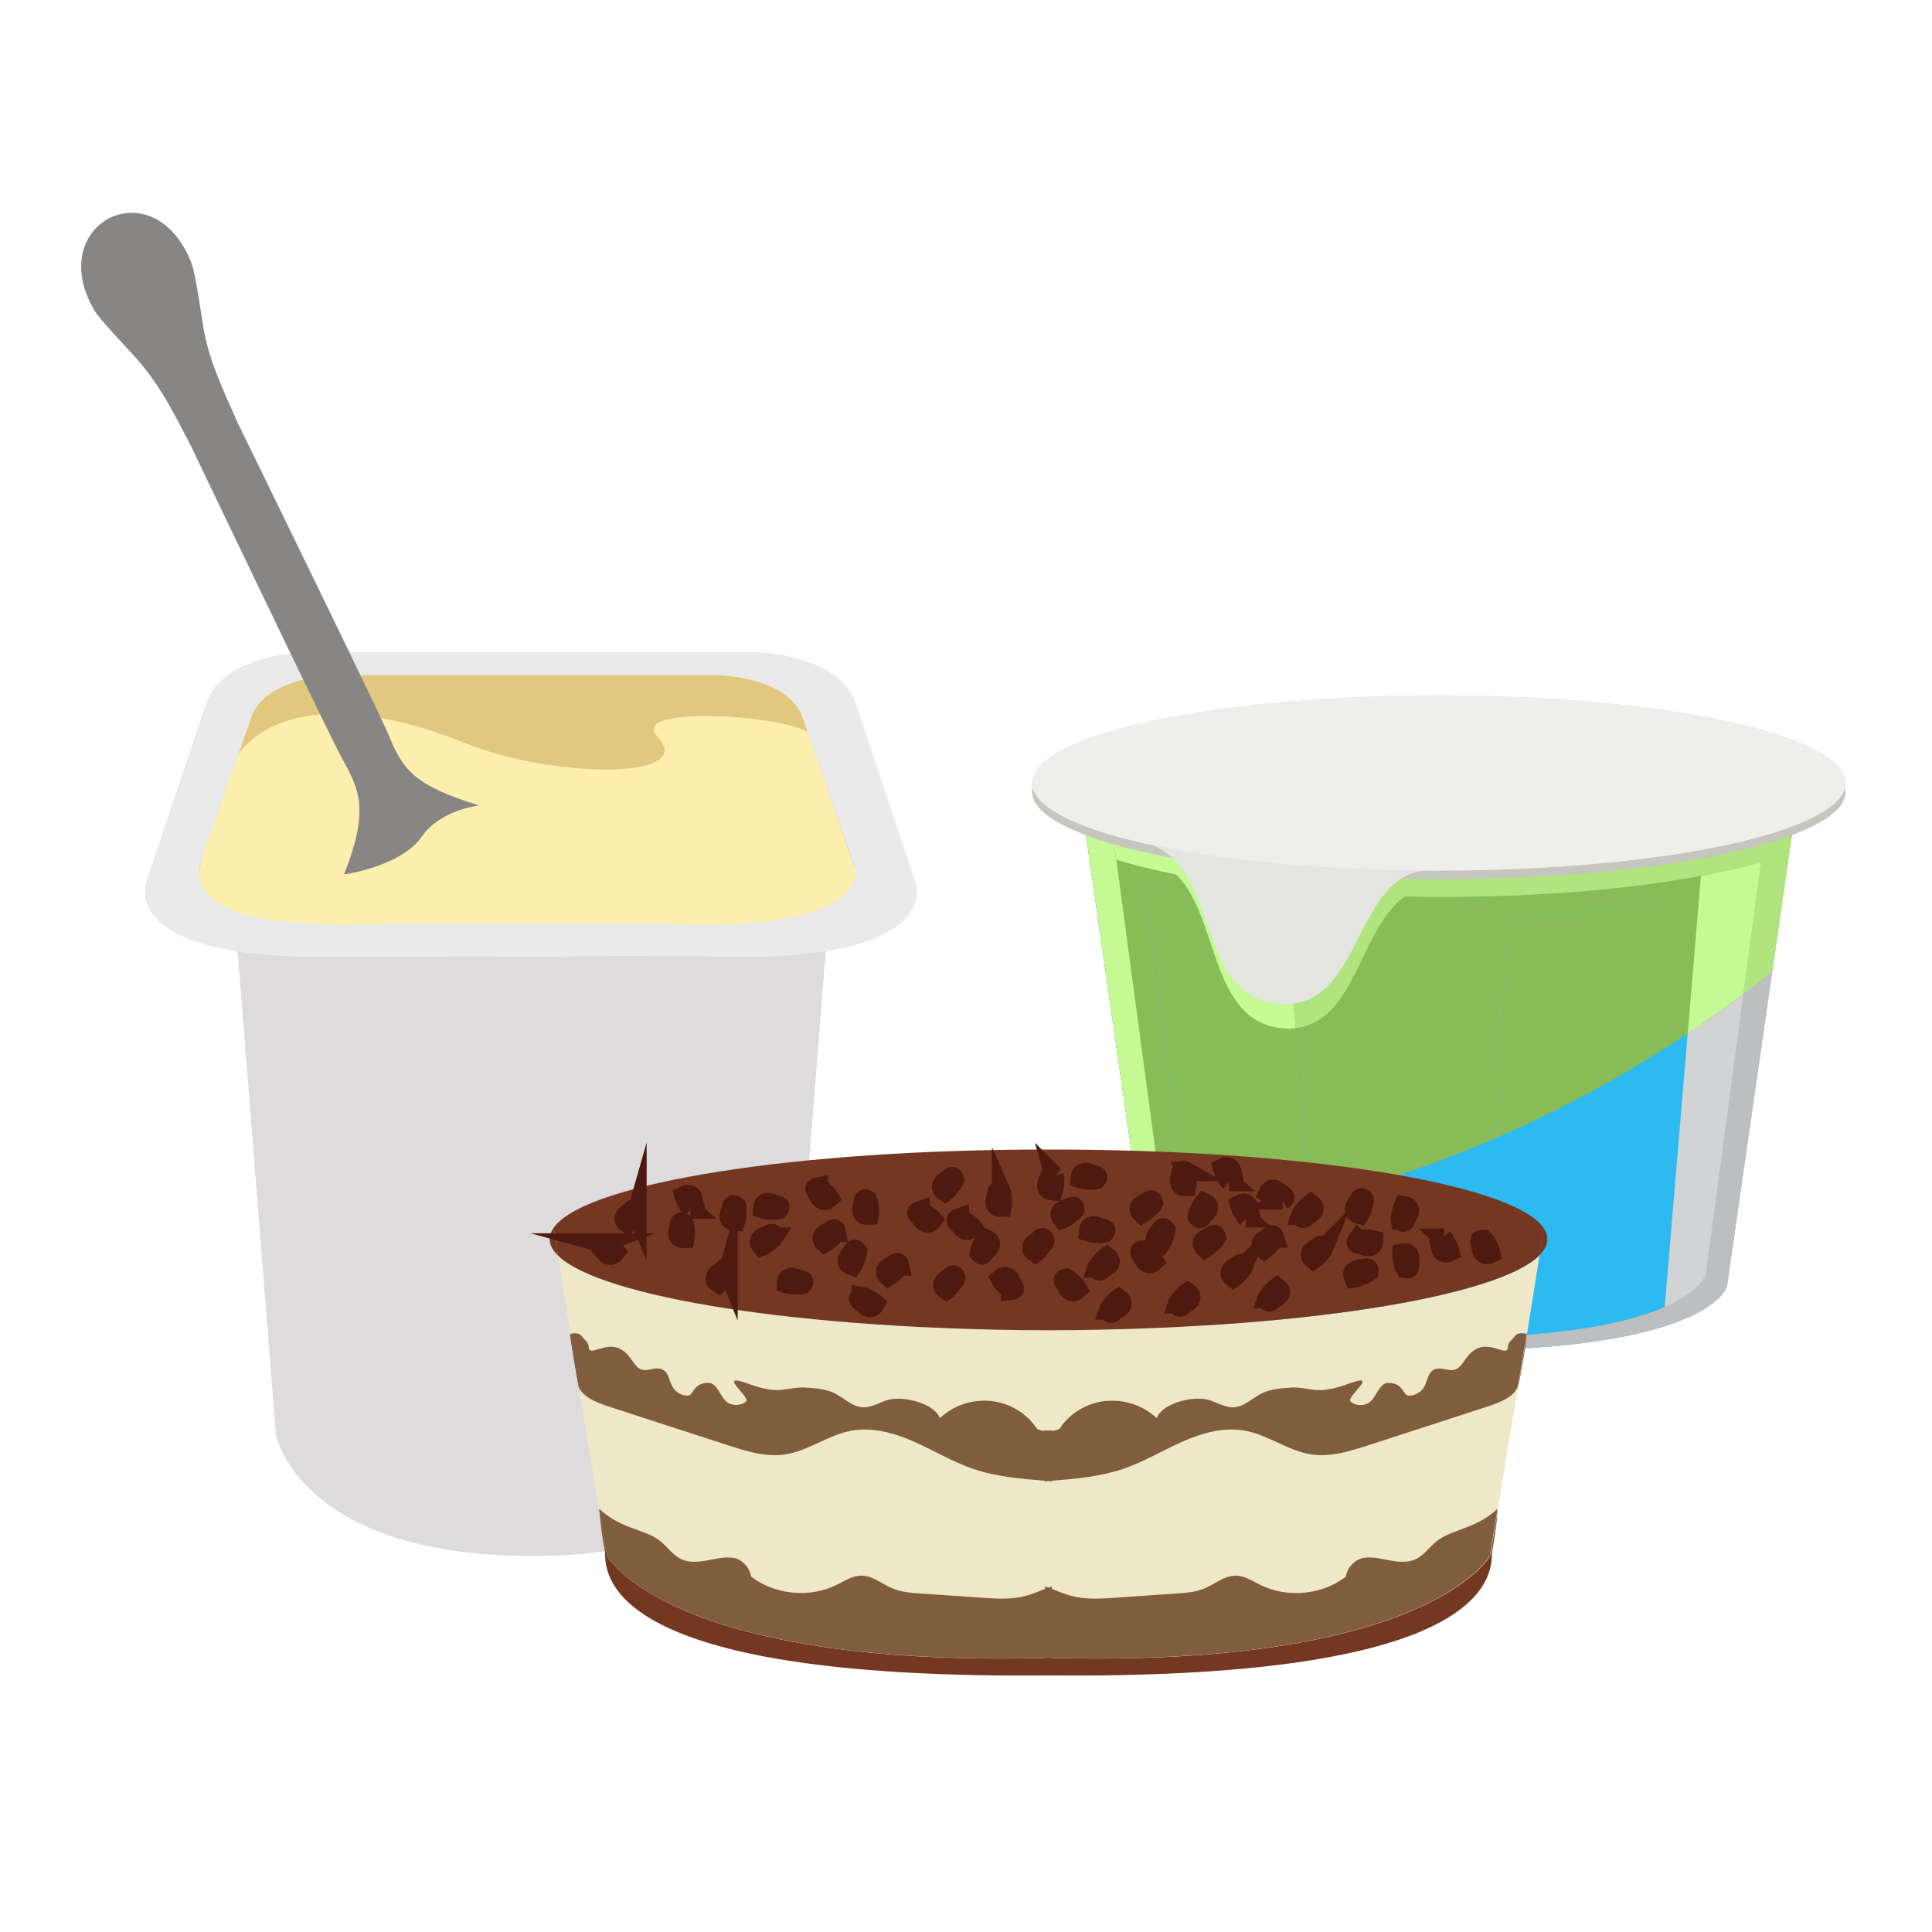 <?xml version="1.0" encoding="UTF-8"?>
<svg xmlns="http://www.w3.org/2000/svg" viewBox="0 0 200 200">
  <defs>
    <style>
      .cls-1 {
        fill: #878684;
      }

      .cls-2 {
        fill: #c6c6be;
      }

      .cls-3 {
        fill: #ef6262;
      }

      .cls-4 {
        isolation: isolate;
      }

      .cls-5 {
        fill: #bcbec0;
      }

      .cls-5, .cls-6, .cls-7, .cls-8 {
        mix-blend-mode: multiply;
      }

      .cls-9 {
        fill: #e4e4e0;
      }

      .cls-10 {
        fill: #805d3c;
      }

      .cls-11 {
        fill: #87bc56;
      }

      .cls-12 {
        fill: #eeeeeb;
      }

      .cls-6 {
        fill: #d1d3d4;
      }

      .cls-13 {
        fill: #eaeaea;
      }

      .cls-14 {
        fill: #2dbaf1;
      }

      .cls-15 {
        fill: #4e190f;
        fill-rule: evenodd;
        stroke: #4e190f;
        stroke-miterlimit: 10;
        stroke-width: 2px;
      }

      .cls-7 {
        fill: #c4f993;
      }

      .cls-16 {
        fill: #743822;
      }

      .cls-8 {
        fill: #afe47e;
      }

      .cls-17 {
        fill: none;
      }

      .cls-18 {
        fill: #ffefae;
      }

      .cls-19 {
        fill: #743722;
      }

      .cls-20 {
        fill: #dddbdb;
      }

      .cls-21 {
        fill: #e2c87f;
      }

      .cls-22 {
        fill: #dddcdb;
        opacity: .5;
      }

      .cls-23 {
        fill: #eee8c8;
      }
    </style>
  </defs>
  <g class="cls-4">
    <g id="altro">
      <g>
        <path class="cls-20" d="m56.79,95.06v-.22s-1.75.11-1.75.11l-1.74-.11v.22s-28.82,1.85-28.82,1.85l4.09,51.65s2.44,12.51,26.47,12.51,26.47-12.51,26.47-12.51l4.09-51.65-28.81-1.85Z"/>
        <path class="cls-13" d="m94.8,91.39l-6.24-18.64c-1.84-5.24-10.67-5.25-10.67-5.25h-45.86s-8.83.01-10.67,5.25l-6.24,18.63s-3.06,8.03,19.66,7.67c0,0,.01,0,.01,0l16.77-.05v.05s3.4-.02,3.4-.02l3.4.02v-.05s5.96-.04,5.96-.04l7.2-.02c3.96.19,7.26.16,10-.03h0s0,0,0,0c15.71-1.11,13.27-7.52,13.27-7.52Z"/>
        <path class="cls-21" d="m88.34,89.43l-5.29-15.24c-1.56-4.28-9.05-4.3-9.05-4.3h-38.91s-7.49.02-9.05,4.3l-5.29,15.23s-2.89,7.32,20.13,6.16h27.33c23.03,1.16,20.13-6.15,20.13-6.15Z"/>
        <path class="cls-18" d="m68.06,76.26c4.31,4.56-11.1,4.23-19.67.76-18.85-7.63-23.71,1.09-23.71,1.09-.2.31-2.16,6.25-2.28,6.58-.95,2.47-1.76,4.42-1.76,5.91,0,2.15,2.97,3.65,4.91,4.16,1.8.47,3.53.63,5.98.79.56.04,1.13.07,1.72.1,2.16.1,4.69.09,7.65-.06h27.33c18.43.93,20.33-3.57,20.32-5.41l-4.89-14.29c-1.81-1.78-18.78-3.01-15.58.37Z"/>
        <polygon class="cls-3" points="58.18 132.13 58.18 132.13 58.18 132.13 58.18 132.13"/>
        <polygon class="cls-22" points="58.18 132.13 58.18 132.13 58.18 132.13 58.18 132.13"/>
        <path class="cls-1" d="m49.63,83.39c-6.87-2.11-7.94-3.77-9.39-7.28-.94-2.29-15.65-32.37-15.65-32.37-1.7-3.81-2.98-6.61-3.51-9.69-.24-1.41-.82-5.59-1.2-6.64-1.51-4.19-4.94-6.44-8.48-4.88,0,0-.01,0-.01,0-3.41,1.83-3.87,5.95-1.53,9.74.59.95,3.45,3.9,4.39,4.98,2.31,2.67,3.55,5.14,5.48,8.84,0,0,14.44,30.2,15.65,32.37,1.86,3.32,2.85,5.37.24,12.06,0,0,5.86-.79,8.05-3.92,1.98-2.83,5.98-3.22,5.98-3.22Z"/>
      </g>
      <g>
        <path class="cls-14" d="m111.87,82.6l7.27,50.58s2.08,6.65,30.05,6.65,29.58-6.65,29.58-6.65l7.27-50.58h-74.16Z"/>
        <path class="cls-6" d="m176.76,82.6l-4.5,53.53s-.08.56-.59,1.36c6.51-1.91,7.1-4.31,7.1-4.31l7.27-50.58h-9.28Z"/>
        <path class="cls-17" d="m121.32,131.89s1.92,6.59,27.85,6.59,27.41-6.59,27.41-6.59l6.63-49.29h-68.51l6.63,49.29Z"/>
        <path class="cls-5" d="m186.03,82.6h-74.16l.77,5.38h0l6.5,45.2s2.08,6.65,30.05,6.65,29.58-6.65,29.58-6.65l7.27-50.58h0Zm-9.45,49.29s-1.49,6.59-27.41,6.59-27.85-6.59-27.85-6.59l-5.77-42.9c1.81.55,3.88,1.06,6.18,1.52,4.54,4.4,3.42,15.23,11.04,15.94,7.52.7,7.8-10.34,12.68-13.64,1.29.03,2.59.04,3.9.04,13.36,0,25.25-1.41,32.96-3.61l-5.73,42.65Z"/>
        <g>
          <path class="cls-11" d="m149.35,92.85c-1.32,0-2.62-.02-3.9-.04-4.56,3.08-5.1,12.96-11.32,13.63l1.5,17.88c6.42-1.57,13.03-3.8,19.66-6.71l.61-22.76c5.8-.21,11.21-.68,15.98-1.36l-1.48,16.25c1.47-.9,2.91-1.81,4.31-2.75l1.37-16.31c-7.27,1.36-16.57,2.18-26.72,2.18Z"/>
          <path class="cls-11" d="m132.77,106.45c-7.61-.71-6.49-11.54-11.04-15.94-2.29-.45-4.36-.96-6.18-1.52l5.08,37.82c.74-.06,1.49-.13,2.24-.22l-4.2-34.63c.97.23,1.98.46,3.05.67,1.23,1.19,2.04,2.85,2.72,4.65l2.39,28.78c2.88-.44,5.81-1.02,8.79-1.74l-1.5-17.88c-.43.05-.88.05-1.36,0Z"/>
          <path class="cls-11" d="m176.08,90.68l-1.37,16.31c1.99-1.34,3.92-2.71,5.78-4.13l1.83-13.62c-1.85.53-3.95,1.01-6.24,1.44Z"/>
          <path class="cls-7" d="m176.08,90.68l-1.37,16.31c1.99-1.34,3.92-2.71,5.78-4.13l1.83-13.62c-1.85.53-3.95,1.01-6.24,1.44Z"/>
          <path class="cls-11" d="m121.73,92.63c-1.07-.21-2.08-.43-3.05-.67l4.2,34.63c1.31-.15,2.63-.33,3.97-.53l-2.39-28.78c-.68-1.8-1.5-3.46-2.72-4.65Z"/>
          <polygon class="cls-8" points="112.64 87.97 118.25 126.98 118.25 126.98 111.87 82.6 112.64 87.97"/>
          <rect class="cls-8" x="175.69" y="91.56" width="18.1" transform="translate(67.84 261.4) rotate(-81.82)"/>
          <path class="cls-11" d="m111.87,82.6l6.38,44.39c.79-.05,1.59-.11,2.39-.18l-5.94-44.21h-2.82Z"/>
          <path class="cls-7" d="m111.87,82.6l6.38,44.39c.79-.05,1.59-.11,2.39-.18l-5.94-44.21h-2.82Z"/>
          <path class="cls-11" d="m183.21,82.6l-2.72,20.26c1.01-.77,2-1.55,2.97-2.34l2.58-17.92h-2.82Z"/>
          <path class="cls-7" d="m183.21,82.6l-2.72,20.26c1.01-.77,2-1.55,2.97-2.34l2.58-17.92h-2.82Z"/>
          <path class="cls-8" d="m183.21,82.6l-2.72,20.26c1.01-.77,2-1.55,2.97-2.34l2.58-17.92h-2.82Z"/>
          <path class="cls-11" d="m145.45,92.81c1.29.03,2.59.04,3.9.04,10.15,0,19.46-.82,26.72-2.18l.68-8.08h-44.63l2.01,23.84c6.22-.68,6.76-10.55,11.32-13.63Z"/>
          <path class="cls-8" d="m145.45,92.81c1.29.03,2.59.04,3.9.04,10.15,0,19.46-.82,26.72-2.18l.68-8.08h-44.63l2.01,23.84c6.22-.68,6.76-10.55,11.32-13.63Z"/>
          <path class="cls-11" d="m121.73,90.51c4.54,4.4,3.42,15.23,11.04,15.94.48.05.93.04,1.36,0l-2.01-23.84h-17.43l5.94,44.21h0l-5.08-37.82c1.81.55,3.88,1.06,6.18,1.52Z"/>
          <path class="cls-7" d="m121.73,90.51c4.54,4.4,3.42,15.23,11.04,15.94.48.05.93.04,1.36,0l-2.01-23.84h-17.43l5.94,44.21h0l-5.08-37.82c1.81.55,3.88,1.06,6.18,1.52Z"/>
          <path class="cls-11" d="m176.76,82.6l-.68,8.08c2.29-.43,4.39-.91,6.24-1.44l-1.83,13.62h0l2.72-20.26h-6.45Z"/>
          <path class="cls-7" d="m176.76,82.6l-.68,8.08c2.29-.43,4.39-.91,6.24-1.44l-1.83,13.62h0l2.72-20.26h-6.45Z"/>
          <path class="cls-8" d="m176.76,82.6l-.68,8.08c2.29-.43,4.39-.91,6.24-1.44l-1.83,13.62h0l2.72-20.26h-6.45Z"/>
          <path class="cls-11" d="m155.9,94.85l-.61,22.76c.22-.1.44-.19.67-.28,5.09-2.26,9.91-4.82,14.44-7.59l1.48-16.25c-4.76.69-10.17,1.16-15.98,1.36Z"/>
        </g>
        <g>
          <path class="cls-2" d="m191.06,81.95c0,5.01-18.85,9.07-42.11,9.07s-42.11-4.06-42.11-9.07,18.85-9.07,42.11-9.07,42.11,4.06,42.11,9.07Z"/>
          <g>
            <ellipse class="cls-9" cx="148.95" cy="81.05" rx="42.11" ry="9.07"/>
            <path class="cls-9" d="m118.04,87.17c8.58,1.55,5.28,15.95,14.33,16.75,9.06.8,7.61-14.57,16.33-13.8l-30.66-2.96Z"/>
          </g>
          <ellipse class="cls-12" cx="148.95" cy="81.05" rx="42.11" ry="9.07"/>
        </g>
      </g>
      <g>
        <g>
          <path class="cls-23" d="m159.76,127.03s-.03-.06-.08-.07c.03.03.05.07.08.1,0-.01,0-.03,0-.04Z"/>
          <path class="cls-10" d="m158.04,138.11c-.28,1.73-.58,3.54-.88,5.37.25-.89.98-5.33.88-5.37Z"/>
          <path class="cls-10" d="m154.4,160.18s0,0,0,0c.02.19.04.4.04.62.18-.98.49-2.82.6-4.48-.28,1.69-.51,3.03-.64,3.86Z"/>
          <path class="cls-19" d="m160.18,128.26c0-.41-.15-.8-.43-1.2-.01.26-.17,1.31-.41,2.9.56-.55.85-1.12.84-1.7Z"/>
        </g>
        <g>
          <path class="cls-23" d="m57.33,127.03s.03-.06.08-.07c-.03.03-.05.07-.08.1,0-.01,0-.03,0-.04Z"/>
          <path class="cls-23" d="m157.16,143.48c-.02.06-.03.1-.04.13-.57,1.25-2.47,1.79-3.73,2.2-.67.22-1.33.43-2,.65-3.25,1.05-6.49,2.11-9.74,3.16-1.88.61-3.86,1.23-5.84.95-2.42-.35-4.45-1.99-6.84-2.45-2.22-.42-4.52.22-6.57,1.13-2.05.91-3.97,2.08-6.1,2.81-2.43.83-5.05,1.04-7.63,1.25h-.14s-.09,0-.14,0c-2.58-.21-5.2-.42-7.63-1.25-2.13-.73-4.05-1.9-6.1-2.81-2.05-.91-4.34-1.56-6.57-1.13-2.4.46-4.43,2.1-6.84,2.45-1.98.28-3.95-.34-5.84-.95-3.25-1.05-6.49-2.11-9.74-3.16-.67-.22-1.33-.43-2-.65-1.25-.41-3.16-.94-3.73-2.2-.01-.03-.03-.07-.04-.13.77,4.7,1.56,9.46,2.12,12.84,0-.04,0-.08,0-.11,1.36,1.25,2.59,1.69,4.02,2.21.79.29,1.58.58,2.24,1.08.81.62,1.37,1.54,2.32,1.95.82.35,1.77.25,2.65.08.88-.17,1.79-.39,2.67-.25.89.14,1.74,1.07,1.81,1.92,2.4,1.9,6.02,2.27,8.82.9.84-.41,1.65-.97,2.59-.98,1.2-.01,2.16.88,3.26,1.33.91.38,1.93.45,2.92.52,2.08.14,4.15.29,6.23.43,1.58.11,3.2.21,4.72-.21.76-.21,1.51-.56,2.26-.82.75.27,1.49.61,2.26.82,1.52.42,3.14.32,4.72.21,2.08-.14,4.15-.29,6.23-.43.99-.07,2.01-.14,2.92-.52,1.1-.45,2.06-1.34,3.26-1.33.94,0,1.75.57,2.59.98,2.79,1.36,6.42.99,8.82-.9.07-.85.92-1.78,1.81-1.92.89-.14,1.79.09,2.67.25.88.17,1.84.27,2.65-.08.95-.41,1.51-1.33,2.32-1.95.65-.5,1.45-.8,2.24-1.08,1.43-.52,2.65-.96,4.02-2.21,0,.04,0,.08,0,.11.56-3.38,1.35-8.14,2.12-12.84Z"/>
          <path class="cls-23" d="m108.55,137.71c-25.35-.05-46.41-3.39-50.8-7.75.31,2.03.78,4.92,1.3,8.14h0s.93-.34,1.32.33c.23.29.61.55.61.92-.01,1.21,1.59-.43,3.11.21,1.53.64,1.51,2.41,2.89,2.25.55-.06,1.13-.28,1.62-.06.69.31.71,1.22,1.09,1.85.31.52.92.86,1.55.87.63,0,.51-1.33,2.15-1.33.5,0,.84.49,1.09.89.25.4.47.85.86,1.13.55.41,1.42.37,1.94-.09.52-.45-3.21-3.1.24-1.83,3.45,1.27,3.97.26,5.96.39,1,.07,2.04.14,2.94.57,1.01.49,1.85,1.43,2.99,1.47.92.03,1.74-.55,2.63-.78,1.63-.43,4.76.39,5.31,1.9,1.37-1.31,3.4-1.98,5.32-1.77,1.93.21,3.73,1.3,4.73,2.87.35.2.75.25,1.16.21.41.04.81,0,1.16-.21,1.01-1.57,2.8-2.66,4.73-2.87,1.93-.21,3.95.46,5.32,1.77.56-1.51,3.68-2.32,5.31-1.9.89.23,1.71.81,2.63.78,1.14-.04,1.98-.98,2.99-1.47.9-.43,1.93-.51,2.94-.57,1.99-.13,2.51.88,5.96-.39,3.45-1.27-.28,1.37.24,1.83s1.38.49,1.94.09c.39-.29.6-.73.86-1.13.25-.4.59-.89,1.09-.89,1.64,0,1.52,1.34,2.15,1.33.63,0,1.24-.35,1.55-.87.38-.63.4-1.53,1.09-1.85.5-.23,1.08,0,1.62.06,1.39.16,1.36-1.61,2.89-2.25,1.53-.64,3.12,1,3.11-.21,0-.36.38-.63.61-.92.39-.67,1.32-.33,1.32-.33h0c.52-3.22.99-6.12,1.3-8.14-4.39,4.36-25.45,7.7-50.8,7.75Z"/>
          <path class="cls-10" d="m59.05,138.11c.28,1.73.58,3.54.88,5.37-.25-.89-.98-5.33-.88-5.37Z"/>
          <path class="cls-10" d="m158.04,138.11s-.93-.34-1.32.33c-.23.29-.61.55-.61.92.01,1.21-1.58-.43-3.11.21-1.53.64-1.51,2.41-2.89,2.25-.55-.06-1.13-.28-1.62-.06-.69.31-.71,1.22-1.09,1.85-.31.52-.92.86-1.55.87-.63,0-.51-1.33-2.15-1.33-.5,0-.84.49-1.09.89-.25.4-.47.85-.86,1.13-.55.41-1.42.37-1.94-.09s3.21-3.1-.24-1.83c-3.45,1.27-3.97.26-5.96.39-1,.07-2.04.14-2.94.57-1.01.49-1.85,1.43-2.99,1.47-.92.03-1.74-.55-2.63-.78-1.63-.43-4.76.39-5.31,1.9-1.37-1.31-3.4-1.98-5.32-1.77-1.93.21-3.73,1.3-4.73,2.87-.25.14-.53.21-.82.22v-.07c-.12.02-.23.04-.35.05-.12-.01-.23-.03-.35-.05v.07c-.29-.01-.56-.08-.82-.22-1.01-1.57-2.8-2.66-4.73-2.87-1.93-.21-3.95.46-5.32,1.77-.56-1.51-3.68-2.32-5.31-1.9-.89.23-1.71.81-2.63.78-1.14-.04-1.98-.98-2.99-1.47-.9-.43-1.93-.51-2.94-.57-1.99-.13-2.51.88-5.96-.39-3.45-1.27.28,1.37-.24,1.83-.52.45-1.38.49-1.94.09-.39-.29-.6-.73-.86-1.13-.25-.4-.59-.89-1.09-.89-1.64,0-1.52,1.34-2.15,1.33-.63,0-1.24-.35-1.55-.87-.38-.63-.4-1.53-1.09-1.85-.5-.23-1.08,0-1.62.06-1.39.16-1.36-1.61-2.89-2.25-1.53-.64-3.12,1-3.11-.21,0-.36-.38-.63-.61-.92-.39-.67-1.32-.33-1.32-.33h0c.28,1.73.58,3.54.88,5.37.02.06.03.1.04.13.57,1.25,2.47,1.79,3.73,2.2.67.22,1.33.43,2,.65,3.25,1.05,6.49,2.11,9.74,3.16,1.88.61,3.86,1.23,5.84.95,2.42-.35,4.45-1.99,6.84-2.45,2.22-.42,4.52.22,6.57,1.13,2.05.91,3.97,2.08,6.1,2.81,2.37.81,4.91,1.03,7.42,1.23v.06c.12,0,.23-.02.35-.03.12,0,.23.02.35.03v-.06c2.51-.2,5.05-.43,7.42-1.23,2.13-.73,4.05-1.9,6.1-2.81,2.05-.91,4.34-1.56,6.57-1.13,2.4.46,4.43,2.1,6.84,2.45,1.98.28,3.95-.34,5.84-.95,3.25-1.05,6.49-2.11,9.74-3.16.67-.22,1.33-.43,2-.65,1.25-.41,3.16-.94,3.73-2.2.01-.03.03-.07.04-.13.3-1.83.6-3.64.88-5.37h0Z"/>
          <path class="cls-10" d="m62.69,160.18s0,0,0,0c-.02.19-.04.4-.04.62-.18-.98-.49-2.82-.6-4.48.28,1.69.51,3.03.64,3.86Z"/>
          <path class="cls-19" d="m154.44,160.8c0-.23-.02-.44-.04-.62,0,0,0,0,0,0-.1.58-.15.9-.15.9,0,0-6.36,11.55-45.36,10.55v-.02c-.12,0-.23,0-.35,0-.12,0-.23,0-.35,0v.02c-38.99,1-45.36-10.55-45.36-10.55,0,0-.05-.32-.15-.9,0,0,0,0,0,0-.02.19-.04.4-.04.62-.06,3.84,3.27,13.03,45.9,12.64,42.63.39,45.96-8.8,45.9-12.64Z"/>
          <path class="cls-10" d="m151.03,158.41c-.79.29-1.58.58-2.24,1.08-.81.62-1.37,1.54-2.32,1.95-.82.35-1.77.25-2.65.08-.88-.17-1.79-.39-2.67-.25-.89.14-1.74,1.07-1.81,1.92-2.4,1.9-6.02,2.27-8.82.9-.84-.41-1.65-.97-2.59-.98-1.2-.01-2.16.88-3.26,1.33-.91.38-1.93.45-2.92.52-2.08.14-4.15.29-6.23.43-1.58.11-3.2.21-4.72-.21-.65-.18-1.28-.45-1.91-.7v-.25c-.12.04-.23.08-.35.12-.12-.04-.23-.08-.35-.12v.25c-.63.24-1.26.52-1.91.7-1.52.42-3.14.32-4.72.21-2.08-.14-4.15-.29-6.23-.43-.99-.07-2.01-.14-2.92-.52-1.1-.45-2.06-1.34-3.26-1.33-.94,0-1.75.57-2.59.98-2.79,1.36-6.42.99-8.82-.9-.07-.85-.92-1.78-1.81-1.92-.89-.14-1.79.09-2.67.25-.88.17-1.84.27-2.65-.08-.95-.41-1.51-1.33-2.32-1.95-.65-.5-1.45-.8-2.24-1.08-1.43-.52-2.65-.96-4.02-2.21,0,.04,0,.08,0,.11.28,1.69.51,3.03.64,3.86.1.58.15.9.15.9,0,0,6.4,11.62,45.7,10.54,39.3,1.08,45.7-10.54,45.7-10.54,0,0,.05-.32.15-.9.14-.82.36-2.17.64-3.86,0-.04,0-.08,0-.11-1.36,1.25-2.59,1.69-4.02,2.21Z"/>
          <path class="cls-19" d="m56.91,128.26c0-.41.15-.8.43-1.2.01.26.17,1.31.41,2.9-.56-.55-.85-1.12-.84-1.7Z"/>
          <path class="cls-16" d="m159.68,126.96c-3.53-4.53-25.08-7.99-51.13-7.96-26.05-.03-47.6,3.42-51.13,7.96-.03.03-.05.07-.08.1.01.26.17,1.31.41,2.9,4.37,4.34,25.26,7.67,50.45,7.75h0c.11,0,.21,0,.32,0,0,0,.02,0,.03,0,0,0,.02,0,.03,0,.11,0,.21,0,.32,0h0c25.2-.08,46.08-3.41,50.45-7.75.24-1.59.4-2.64.41-2.9-.02-.03-.05-.07-.08-.1Z"/>
        </g>
        <g>
          <g>
            <path class="cls-15" d="m75.37,131.6c-.06.21-.31.48-.44.68-.21.3-.31.4-.53.59-.96-.63.27-1.24.27-1.24.13-.1.13-.16.27-.26.26-.18.32-.03.43.24Z"/>
            <path class="cls-15" d="m70.82,126.65c.09.2.08.56.1.8.04.36.02.5-.03.77-1.16.08-.6-1.14-.6-1.14.03-.16,0-.2.04-.36.09-.29.22-.21.49-.07Z"/>
            <path class="cls-15" d="m65.94,125.41c-.06.21-.31.48-.44.68-.21.3-.31.4-.53.59-.96-.63.27-1.24.27-1.24.13-.1.13-.16.27-.26.26-.18.32-.03.43.24Z"/>
            <path class="cls-15" d="m62.39,128.67c.22.06.51.29.72.43.32.2.42.29.62.51-.66.91-1.31-.27-1.31-.27-.11-.12-.17-.12-.27-.26-.19-.25-.04-.3.25-.41Z"/>
          </g>
          <g>
            <path class="cls-15" d="m83.04,132.99c-.22.06-.59,0-.84,0-.38,0-.52-.04-.8-.12.04-1.11,1.25-.43,1.25-.43.16.05.21.02.37.08.29.12.2.24.02.47Z"/>
            <path class="cls-15" d="m80.57,125.24c-.22.06-.59,0-.84,0-.38,0-.52-.04-.8-.12.04-1.11,1.25-.43,1.25-.43.16.05.21.02.37.08.29.12.2.24.02.47Z"/>
            <path class="cls-15" d="m76.26,124.88c.07.21,0,.56,0,.8,0,.36-.04.5-.12.76-1.16-.05-.46-1.19-.46-1.19.05-.15.01-.2.08-.36.12-.28.25-.19.49-.02Z"/>
          </g>
          <g>
            <path class="cls-15" d="m86.55,127.57c-.1.2-.39.43-.55.6-.25.26-.37.35-.62.49-.84-.77.48-1.18.49-1.18.14-.08.15-.14.31-.21.29-.13.32.02.38.3Z"/>
            <path class="cls-15" d="m93.12,131.06c-.1.2-.39.43-.55.6-.25.26-.37.35-.62.49-.84-.77.48-1.18.49-1.18.14-.08.15-.14.31-.21.29-.13.32.02.38.3Z"/>
            <path class="cls-15" d="m101.36,129.66c.02-.22.2-.53.3-.75.14-.33.22-.45.4-.67,1.07.44-.02,1.27-.02,1.27-.11.12-.09.18-.21.3-.22.22-.3.09-.47-.15Z"/>
            <path class="cls-15" d="m89.85,124.25c.09.2.09.56.12.79.05.36.03.5-.01.77-1.16.1-.63-1.12-.63-1.12.03-.16-.01-.2.03-.36.08-.29.22-.22.49-.08Z"/>
            <path class="cls-15" d="m80.13,128.06c-.12.19-.43.38-.62.54-.28.23-.41.3-.68.42-.74-.86.62-1.12.62-1.12.15-.06.17-.12.33-.18.3-.1.31.05.34.34Z"/>
            <path class="cls-15" d="m88.78,129.58c0,.22-.15.54-.22.77-.11.34-.18.47-.34.7-1.11-.35-.1-1.27-.1-1.27.09-.13.07-.19.18-.32.2-.24.29-.12.48.11Z"/>
            <path class="cls-15" d="m89.17,134.18c.23.03.54.23.77.34.34.16.46.24.68.43-.53.98-1.33-.11-1.33-.11-.12-.11-.19-.1-.31-.22-.22-.22-.08-.29.19-.43Z"/>
            <path class="cls-15" d="m84.74,122.88c.21.1.44.38.62.54.27.25.36.36.51.6-.82.78-1.23-.49-1.23-.49-.08-.14-.15-.15-.22-.3-.14-.27.02-.3.32-.36Z"/>
          </g>
          <g>
            <path class="cls-15" d="m108.16,128.44c-.06.21-.31.48-.45.67-.21.3-.31.4-.54.58-.95-.64.29-1.24.29-1.24.13-.1.13-.16.27-.26.26-.17.32-.03.43.24Z"/>
            <path class="cls-15" d="m110.44,132.32c.21.1.44.38.62.54.27.25.36.36.51.61-.82.78-1.23-.49-1.23-.49-.08-.14-.15-.15-.22-.3-.13-.27.02-.3.32-.36Z"/>
            <path class="cls-15" d="m118.36,129.41c.21.1.44.38.62.54.27.25.36.36.51.61-.82.78-1.23-.49-1.23-.49-.08-.14-.15-.15-.22-.3-.13-.27.02-.3.32-.36Z"/>
            <path class="cls-15" d="m98.94,132.29c-.06.21-.31.48-.45.67-.21.3-.31.4-.54.58-.95-.64.29-1.24.29-1.24.13-.1.13-.16.27-.26.26-.17.32-.03.43.24Z"/>
            <path class="cls-15" d="m104.62,133.57c-.2-.11-.42-.4-.59-.57-.26-.26-.34-.38-.47-.63.87-.73,1.2.56,1.2.56.07.14.14.16.2.31.12.28-.04.3-.34.34Z"/>
            <path class="cls-15" d="m103.68,123.42c.09.2.07.56.09.8.03.36.02.5-.04.77-1.16.06-.58-1.14-.58-1.14.04-.16,0-.2.04-.36.09-.29.23-.21.49-.06Z"/>
            <path class="cls-15" d="m99.31,126.09c.22.06.5.3.71.43.31.2.42.3.61.51-.67.9-1.3-.29-1.3-.29-.11-.12-.17-.12-.27-.26-.18-.25-.03-.3.25-.4Z"/>
            <path class="cls-15" d="m98.82,122.12c-.06.21-.31.48-.45.67-.21.3-.31.4-.54.58-.95-.64.29-1.24.29-1.24.13-.1.13-.16.27-.26.26-.17.32-.03.43.24Z"/>
            <path class="cls-15" d="m95.23,125.33c.22.06.5.3.71.43.31.2.42.3.61.51-.67.9-1.3-.29-1.3-.29-.11-.12-.17-.12-.27-.26-.18-.25-.03-.3.25-.4Z"/>
          </g>
          <g>
            <path class="cls-15" d="m114.3,127.66c-.22.06-.59,0-.84,0-.38-.01-.52-.04-.8-.13.06-1.11,1.26-.42,1.26-.42.16.05.21.02.37.08.29.12.2.24.01.47Z"/>
            <path class="cls-15" d="m113.45,122.14c-.22.06-.59,0-.84,0-.38-.01-.52-.04-.8-.13.06-1.11,1.26-.42,1.26-.42.16.05.21.02.37.08.29.12.2.24.01.47Z"/>
            <path class="cls-15" d="m109.15,121.73c.06.21,0,.56,0,.8-.01.36-.04.49-.13.76-1.16-.07-.44-1.2-.44-1.2.05-.15.02-.2.09-.35.12-.28.25-.18.49,0Z"/>
          </g>
          <g>
            <path class="cls-15" d="m119.4,124.55c-.1.2-.39.42-.56.59-.26.26-.38.34-.63.49-.83-.78.5-1.17.5-1.17.15-.08.15-.14.31-.21.29-.13.32.02.38.3Z"/>
            <path class="cls-15" d="m125.92,128.13c-.1.2-.39.42-.56.59-.26.26-.38.34-.63.49-.83-.78.5-1.17.5-1.17.15-.08.15-.14.31-.21.29-.13.32.02.38.3Z"/>
            <path class="cls-15" d="m123.92,125.88c.02-.22.21-.53.31-.74.15-.33.23-.45.41-.67,1.06.46-.04,1.27-.04,1.27-.11.12-.09.18-.21.3-.22.22-.3.09-.47-.16Z"/>
            <path class="cls-15" d="m122.75,121.27c.09.2.08.56.11.79.04.36.03.5-.02.77-1.16.08-.61-1.13-.61-1.13.03-.16-.01-.2.04-.36.08-.29.22-.22.49-.07Z"/>
            <path class="cls-15" d="m111.27,125.24c-.12.18-.44.37-.63.53-.29.23-.42.3-.69.41-.73-.87.64-1.11.64-1.11.15-.06.17-.12.34-.17.3-.1.31.05.34.34Z"/>
            <path class="cls-15" d="m120.7,127.34c0,.22-.16.54-.24.77-.11.34-.18.46-.35.7-1.1-.37-.08-1.27-.08-1.27.1-.13.08-.19.19-.32.2-.23.29-.11.48.12Z"/>
          </g>
          <g>
            <path class="cls-15" d="m131.94,128.16c-.08.2-.34.46-.49.65-.23.29-.34.38-.57.55-.91-.7.37-1.22.37-1.22.14-.09.14-.15.29-.24.27-.16.32-.01.41.26Z"/>
            <path class="cls-15" d="m121.88,134.98c.07-.21.34-.46.49-.65.22-.29.33-.38.57-.55.92.69-.35,1.22-.35,1.22-.13.09-.14.15-.28.24-.27.16-.32.02-.41-.26Z"/>
            <path class="cls-15" d="m113.54,131.26c.07-.21.34-.46.49-.65.22-.29.33-.38.57-.55.92.69-.35,1.22-.35,1.22-.13.09-.14.15-.28.24-.27.16-.32.02-.41-.26Z"/>
            <path class="cls-15" d="m114.76,135.61c.07-.21.34-.46.49-.65.22-.29.33-.38.57-.55.92.69-.35,1.22-.35,1.22-.13.09-.14.15-.28.24-.27.16-.32.02-.41-.26Z"/>
            <path class="cls-15" d="m134.64,125.8c.07-.21.34-.46.49-.65.22-.29.33-.38.57-.55.92.69-.35,1.22-.35,1.22-.13.09-.14.15-.28.24-.27.16-.32.02-.41-.26Z"/>
            <path class="cls-15" d="m153.64,128.33c.16.15.29.49.41.7.18.32.22.45.28.73-1.04.49-1.01-.84-1.01-.84-.03-.16-.09-.18-.11-.35-.04-.3.12-.28.42-.24Z"/>
            <path class="cls-15" d="m131.14,134.45c.07-.21.34-.46.49-.65.22-.29.33-.38.57-.55.92.69-.35,1.22-.35,1.22-.13.09-.14.15-.28.24-.27.16-.32.02-.41-.26Z"/>
            <path class="cls-15" d="m141.66,131.69c-.17.15-.52.26-.75.36-.34.16-.48.19-.77.24-.49-1.01.91-.93.91-.93.17-.02.2-.08.37-.09.32-.02.29.12.24.41Z"/>
            <path class="cls-15" d="m140.56,128.33c.22-.07.59-.02.84-.03.38,0,.52.02.81.09,0,1.11-1.24.47-1.24.47-.16-.05-.21,0-.38-.07-.3-.11-.21-.23-.04-.47Z"/>
            <path class="cls-15" d="m144.97,126.33c-.04-.22.07-.56.11-.79.06-.35.11-.49.23-.74,1.15.2.29,1.24.29,1.24-.07.14-.04.2-.13.34-.16.26-.27.15-.49-.05Z"/>
            <path class="cls-15" d="m145.44,131.27c-.12-.19-.16-.54-.22-.77-.09-.35-.1-.49-.09-.77,1.14-.24.77,1.04.77,1.04,0,.16.04.2.02.36-.04.3-.19.24-.47.14Z"/>
            <path class="cls-15" d="m141.23,124.23c.01.22-.13.55-.19.78-.09.35-.16.47-.31.71-1.12-.31-.15-1.26-.15-1.26.09-.13.06-.19.17-.33.19-.24.29-.13.48.1Z"/>
            <path class="cls-15" d="m132.75,124.22c-.23-.02-.56-.2-.79-.28-.35-.13-.47-.21-.71-.38.46-1.02,1.33.02,1.33.02.13.1.19.09.32.2.23.21.1.29-.16.44Z"/>
            <path class="cls-15" d="m127.29,122.31c-.17-.15-.31-.48-.43-.69-.19-.31-.23-.45-.31-.72,1.03-.52,1.03.81,1.03.81.04.16.09.18.12.35.05.3-.11.28-.42.25Z"/>
            <path class="cls-15" d="m129.05,126.07c-.17-.15-.31-.48-.43-.69-.19-.31-.23-.45-.31-.72,1.03-.52,1.03.81,1.03.81.04.16.09.18.12.35.05.3-.11.28-.42.25Z"/>
            <path class="cls-15" d="m71.54,125.17c-.17-.15-.31-.48-.43-.69-.19-.31-.23-.45-.31-.72,1.03-.52,1.03.81,1.03.81.04.16.09.18.12.35.05.3-.11.28-.42.25Z"/>
            <path class="cls-15" d="m137.06,129.21c-.08.2-.35.45-.51.64-.23.28-.34.37-.58.54-.9-.71.39-1.21.39-1.21.14-.09.14-.15.29-.23.27-.15.32,0,.4.27Z"/>
            <path class="cls-15" d="m149.38,128.17c.16.15.3.49.42.7.18.32.22.45.29.72-1.04.5-1.01-.83-1.01-.83-.03-.16-.09-.18-.11-.35-.04-.3.12-.28.42-.24Z"/>
            <path class="cls-15" d="m128.75,131.1c-.08.2-.35.45-.51.64-.23.28-.34.37-.58.54-.9-.71.39-1.21.39-1.21.14-.09.14-.15.29-.23.27-.15.32,0,.4.27Z"/>
          </g>
        </g>
      </g>
    </g>
  </g>
</svg>